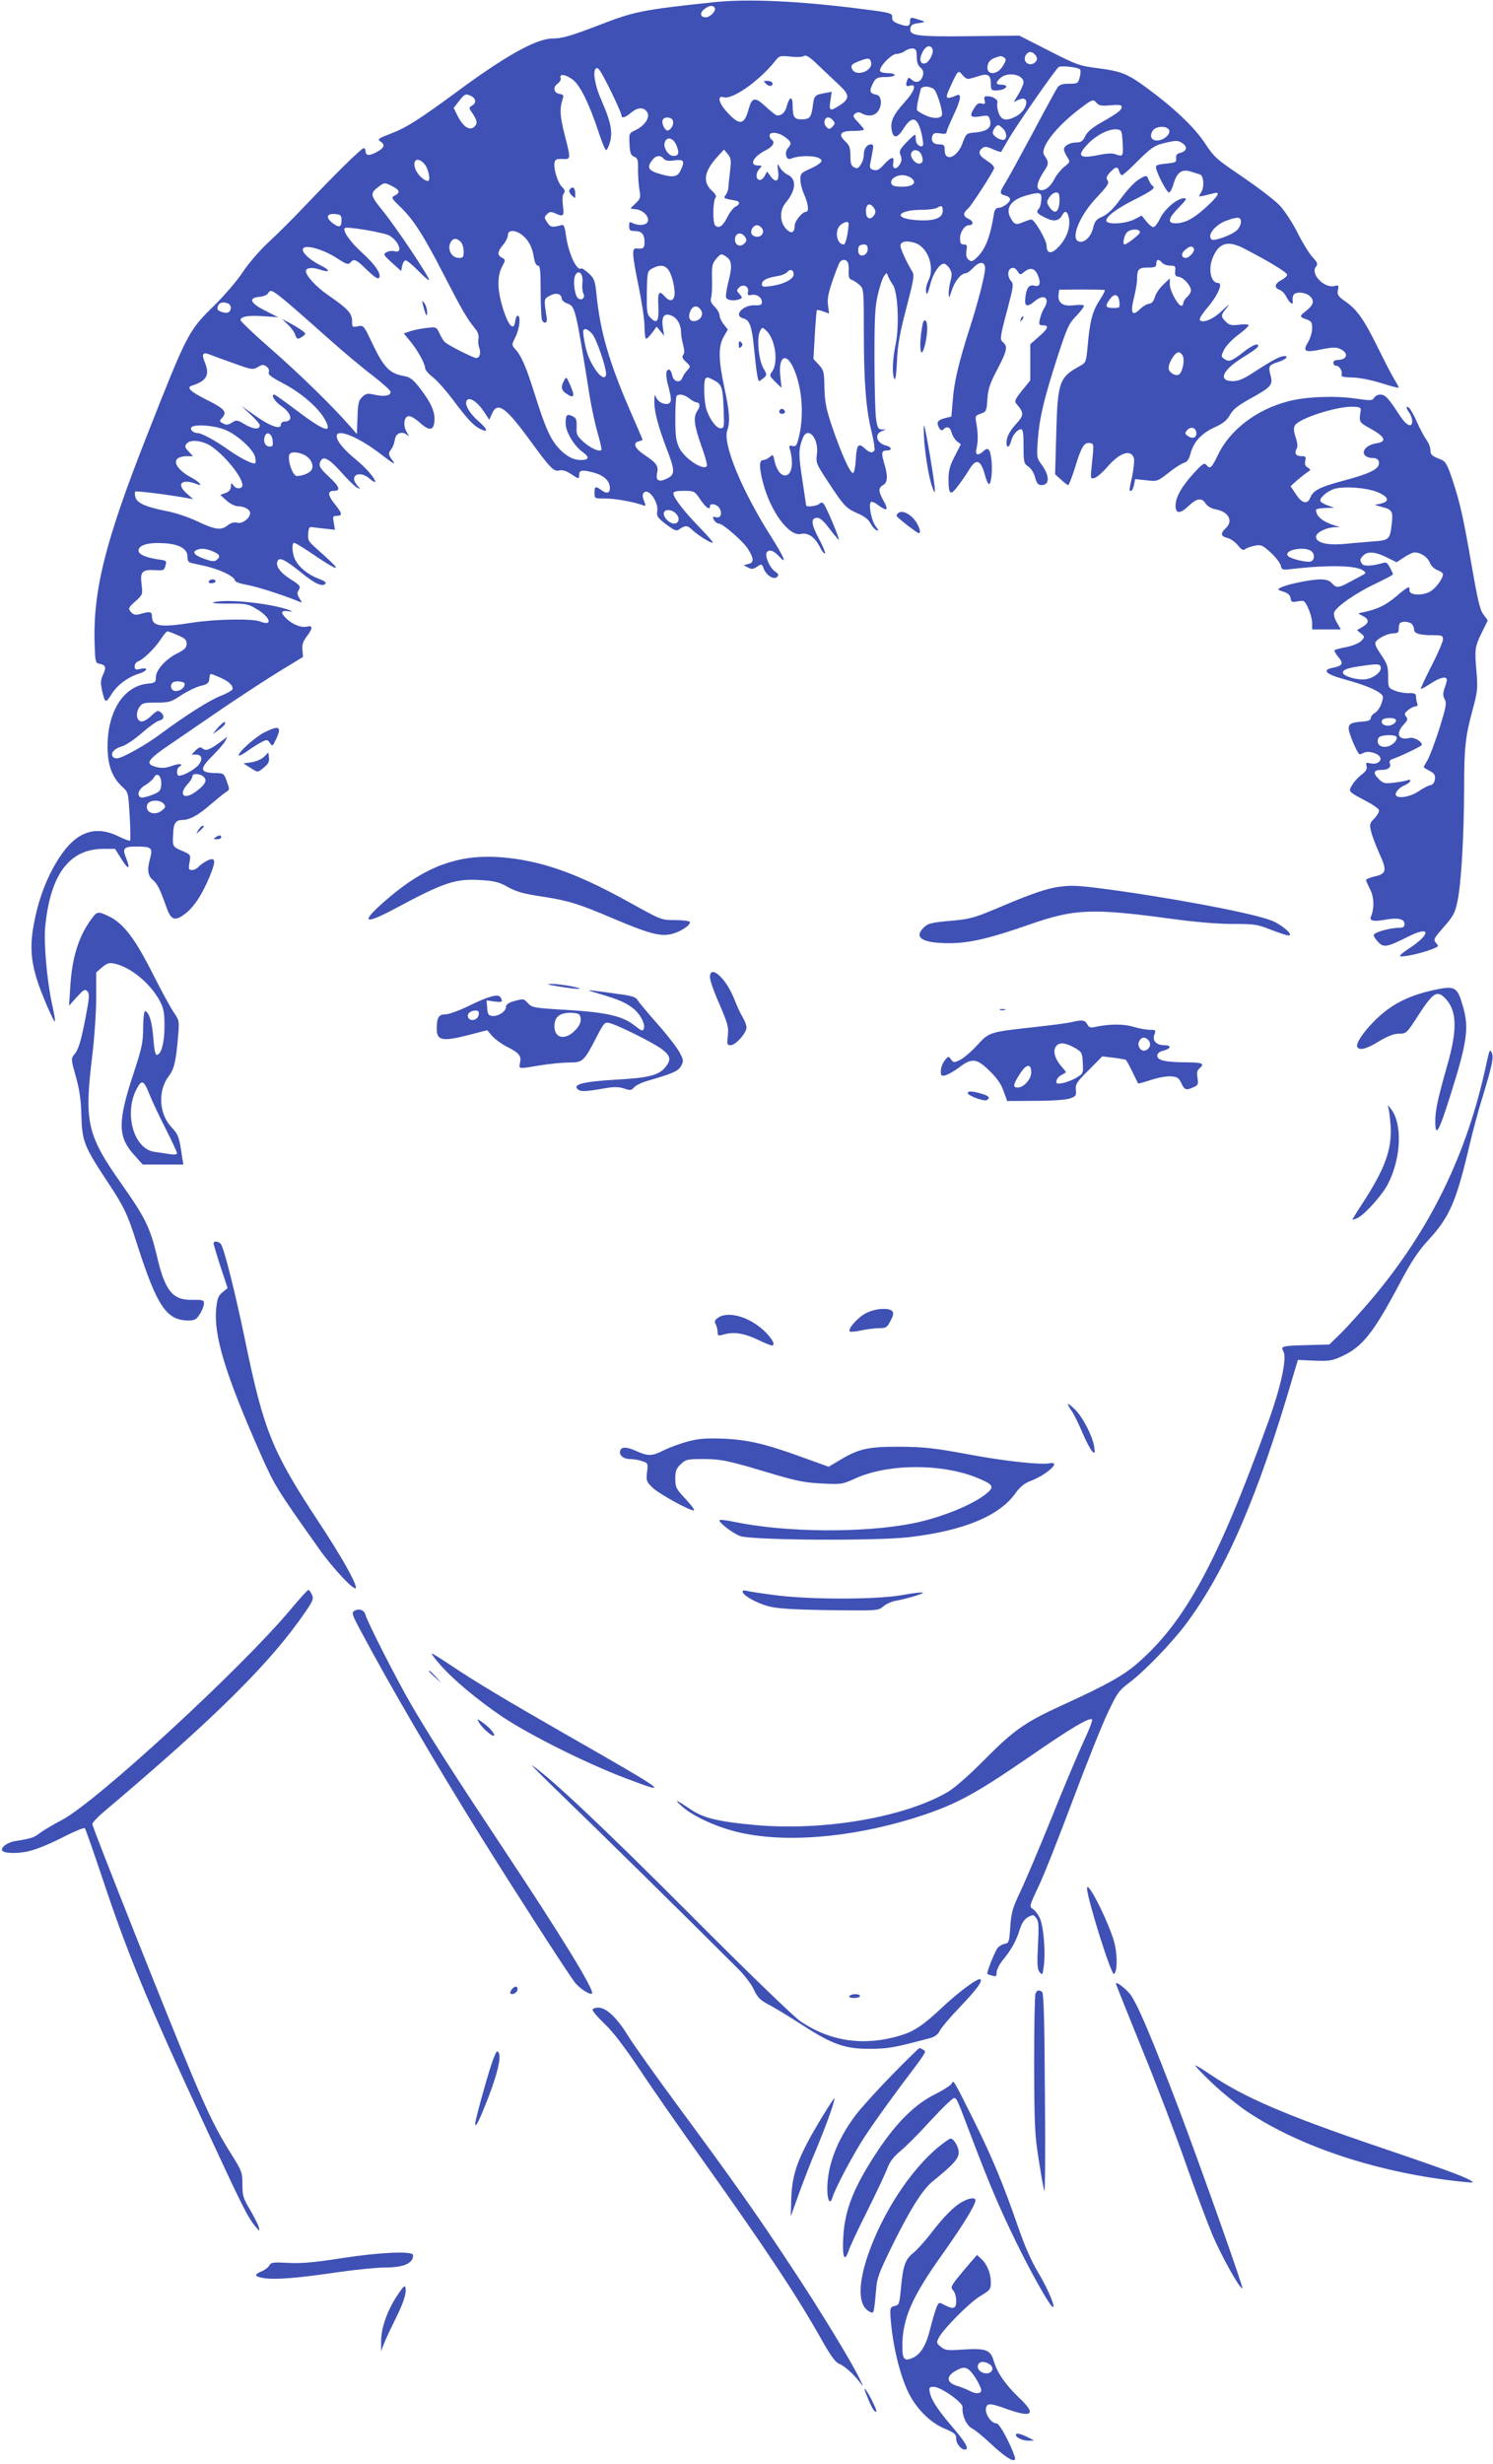 <?xml version="1.0" standalone="no"?>
<!DOCTYPE svg PUBLIC "-//W3C//DTD SVG 20010904//EN"
 "http://www.w3.org/TR/2001/REC-SVG-20010904/DTD/svg10.dtd">
<svg version="1.0" xmlns="http://www.w3.org/2000/svg"
 width="776pt" height="1280pt" viewBox="0 0 776 1280"
 preserveAspectRatio="xMidYMid meet">
<g transform="translate(0,1280) scale(0.1,-0.1)"
fill="#3f51b5" stroke="none">
<path d="M3715 12789 c-377 -40 -417 -48 -600 -119 -149 -57 -193 -70 -243
-70 -83 0 -245 -90 -499 -278 -199 -146 -260 -185 -344 -217 -67 -26 -69 -28
-49 -42 25 -17 16 -34 -32 -58 -33 -16 -48 -12 -48 11 0 8 -5 14 -10 14 -11 0
-138 -124 -310 -305 -58 -61 -141 -144 -186 -185 -45 -42 -104 -110 -133 -155
-29 -44 -95 -120 -145 -170 -137 -133 -141 -141 -356 -687 -216 -549 -278
-801 -268 -1083 3 -81 5 -90 23 -93 34 -6 39 -19 21 -56 -13 -29 -14 -43 -6
-82 16 -68 19 -70 50 -20 31 49 83 87 142 106 45 14 52 35 8 25 -26 -6 -30 -4
-30 14 0 11 8 22 18 25 26 9 86 67 117 114 15 23 31 42 35 42 5 0 29 -9 54
-20 37 -16 46 -24 46 -44 0 -21 -10 -31 -48 -50 -62 -31 -112 -87 -112 -125 0
-26 -3 -29 -45 -33 -123 -14 -206 -144 -206 -325 0 -97 23 -160 75 -209 33
-30 33 -30 40 -153 4 -68 5 -125 2 -128 -2 -3 -30 7 -60 22 -122 60 -223 23
-310 -114 -59 -92 -101 -198 -126 -321 -25 -120 -22 -200 12 -309 21 -69 88
-224 94 -218 2 2 -5 44 -16 93 -26 121 -43 313 -35 399 26 271 125 405 302
405 l61 0 32 -51 c36 -59 50 -58 26 2 -22 53 -13 62 59 61 71 0 80 -8 66 -58
-17 -61 -14 -92 13 -115 24 -20 39 -51 71 -142 23 -66 43 -74 92 -38 49 35 92
100 133 198 35 84 31 104 -17 80 -16 -9 -35 -23 -42 -31 -8 -9 -22 -16 -33
-16 -17 0 -19 5 -13 40 7 40 7 40 -39 60 -49 21 -50 22 -46 90 2 53 14 70 47
70 39 0 84 25 149 82 34 29 70 58 80 64 18 11 18 14 3 54 -15 43 -16 43 -63
44 -77 2 -80 21 -14 87 30 30 61 65 68 78 l12 24 -33 -25 c-58 -43 -78 -51
-95 -37 -12 10 -19 8 -37 -9 l-21 -22 22 0 c33 0 38 -27 11 -57 -23 -24 -76
-53 -99 -53 -13 0 -13 37 0 45 27 16 5 21 -34 7 -33 -12 -53 -14 -82 -7 -63
16 -51 36 76 122 63 43 192 131 285 195 94 63 222 147 285 185 l115 70 -3 36
c-3 27 3 45 22 70 32 42 33 59 3 52 -30 -8 -75 10 -109 42 -33 32 -28 44 15
37 24 -3 21 -1 -13 11 -101 33 -318 54 -380 36 -14 -5 17 -7 75 -7 92 1 104
-1 147 -27 73 -42 89 -93 21 -66 -39 16 -229 13 -348 -5 -171 -27 -215 -21
-215 31 0 25 -9 28 -58 14 -24 -7 -35 -6 -47 5 -21 22 -20 26 21 62 35 32 36
34 30 85 -9 67 3 79 70 75 44 -3 48 -1 54 24 7 25 6 26 -39 32 -65 10 -101 26
-101 46 0 28 51 43 130 38 82 -4 125 -29 125 -72 -1 -21 5 -28 25 -32 87 -18
121 -28 168 -49 28 -13 52 -30 52 -38 0 -9 22 -18 66 -26 54 -10 185 -52 268
-86 17 -8 18 -7 3 16 -11 16 -13 29 -7 39 15 24 13 28 -45 64 -52 34 -76 70
-61 94 11 18 42 1 117 -59 74 -61 113 -79 130 -62 7 7 -6 16 -36 27 -55 21
-100 58 -120 97 -17 31 -20 89 -6 89 6 0 53 -29 106 -65 52 -36 101 -65 108
-65 11 0 -4 16 -111 112 -28 25 -33 35 -30 66 2 31 6 36 23 33 11 -2 42 -5 68
-8 l48 -5 -6 36 c-6 31 -5 36 12 36 34 0 33 11 -2 55 -42 51 -45 75 -10 75 38
0 30 22 -25 73 -50 46 -57 60 -41 86 15 23 47 3 107 -65 32 -36 67 -70 78 -76
21 -11 21 -10 3 10 -45 50 9 81 62 37 17 -15 31 -23 31 -18 0 18 -47 72 -102
117 -61 50 -98 95 -98 120 0 43 116 -5 234 -97 66 -50 75 -55 56 -29 -20 27
-22 36 -12 50 15 21 19 30 26 65 7 30 41 38 65 15 8 -7 6 -1 -3 14 -22 33 -18
82 7 86 10 2 35 -12 58 -33 50 -45 73 -43 77 7 4 47 -17 95 -73 168 -37 48
-52 60 -83 66 -77 13 -106 43 -168 172 -43 92 -45 93 -74 87 -29 -6 -30 -5
-30 27 0 40 -23 65 -125 135 -62 43 -115 100 -115 125 0 17 32 21 71 8 57 -19
59 -5 2 23 -61 31 -101 73 -86 88 18 18 105 -8 172 -51 51 -33 61 -37 72 -24
18 22 30 17 86 -38 34 -33 56 -49 62 -43 17 17 -17 69 -88 133 -60 54 -102
114 -89 127 10 10 211 -24 234 -40 51 -33 69 -94 24 -80 -11 3 -29 1 -40 -5
-20 -11 -18 -13 27 -55 l48 -43 5 26 c3 14 10 27 17 29 6 2 36 -22 67 -54 31
-32 56 -53 56 -47 0 17 -170 272 -240 358 -68 84 -69 91 -18 129 26 19 27 19
64 1 42 -21 46 -34 16 -50 -20 -10 -19 -13 30 -60 67 -65 121 -149 224 -350
91 -177 122 -231 161 -278 17 -20 23 -38 20 -55 -3 -14 -1 -35 4 -48 10 -27 2
-53 -16 -53 -14 0 -139 63 -161 81 -7 5 -20 26 -29 46 -17 35 -17 35 -69 29
-29 -3 -67 -11 -84 -17 l-33 -11 34 -42 c38 -45 77 -117 77 -140 0 -8 18 -29
40 -46 23 -18 68 -69 102 -114 78 -104 106 -134 141 -153 47 -24 44 -5 -4 37
-51 44 -79 94 -61 112 16 16 56 -13 89 -63 l26 -40 13 29 c28 68 70 40 195
-131 111 -152 127 -168 156 -161 16 4 36 -2 63 -20 37 -25 40 -25 40 -7 0 29
12 32 71 17 58 -15 89 -44 89 -82 0 -27 -17 -31 -46 -9 -28 21 -34 18 -34 -15
0 -30 0 -30 58 -30 51 0 149 -18 194 -35 15 -6 16 -3 5 24 -9 23 -8 34 0 42
25 25 78 -52 69 -99 -4 -23 2 -32 46 -66 42 -31 54 -37 67 -27 33 23 43 23 69
-2 30 -28 92 -67 107 -67 5 0 -25 35 -67 78 -80 82 -138 156 -138 179 0 9 15
13 55 13 53 0 55 -1 85 -45 29 -43 50 -57 50 -35 0 19 39 10 50 -11 16 -28 5
-53 -20 -46 -17 4 -18 2 -9 -14 5 -10 17 -19 25 -19 21 0 130 -95 153 -134 30
-48 30 -69 1 -76 l-25 -6 22 -12 c19 -10 27 -10 48 4 24 16 25 15 34 -9 14
-36 51 -60 69 -45 11 10 10 15 -11 30 -27 20 -53 80 -42 98 11 17 35 11 61
-17 49 -53 33 -13 -47 113 -147 234 -243 470 -219 538 16 45 12 96 -15 222
-31 145 -32 213 -4 264 l22 38 -22 28 c-11 14 -21 35 -21 46 0 10 -11 30 -25
44 -19 19 -24 31 -19 47 4 12 6 56 5 98 -2 68 1 80 22 105 24 27 25 28 51 11
31 -21 33 -51 10 -139 -8 -33 -13 -67 -10 -74 6 -15 43 -19 71 -8 14 6 14 8
-1 26 -16 17 -16 20 -3 34 22 21 52 7 47 -21 -4 -18 -1 -21 19 -17 27 5 53
-13 53 -38 0 -14 -8 -17 -39 -16 -62 1 -110 -55 -58 -68 34 -8 45 -41 57 -163
11 -113 19 -163 26 -163 2 0 12 7 23 16 18 16 18 17 -1 51 -25 42 -36 159 -18
192 11 22 12 22 32 4 47 -42 65 -164 32 -212 -16 -22 -15 -24 16 -55 l32 -31
-6 58 c-12 106 30 131 69 43 46 -104 56 -252 24 -369 -8 -32 -14 -38 -30 -34
-15 4 -19 1 -15 -11 23 -79 12 -142 -24 -142 -23 0 -45 31 -55 78 -6 31 -8 32
-24 18 -10 -9 -25 -16 -34 -16 -22 0 -22 -36 -2 -115 39 -151 135 -283 198
-269 37 8 71 -15 98 -67 11 -23 23 -38 27 -34 3 3 -11 39 -33 79 -40 75 -42
106 -6 106 13 0 35 -20 60 -54 23 -30 45 -57 50 -60 11 -7 -65 174 -79 188 -7
7 -14 6 -22 -2 -11 -11 -68 -18 -68 -8 0 1 -9 62 -20 135 -20 128 -20 157 2
214 26 67 85 1 74 -83 -6 -44 -4 -50 63 -151 79 -120 89 -130 153 -158 30 -13
52 -30 62 -49 8 -16 22 -32 31 -36 13 -5 13 -1 -3 19 -21 26 -38 107 -27 125
4 7 20 1 42 -16 44 -33 53 -24 25 25 -27 48 -28 67 -2 81 24 13 26 48 5 115
-16 54 -13 65 16 65 29 0 23 19 -8 26 -47 12 -60 58 -20 74 l22 9 -22 0 c-19
1 -23 9 -30 59 -4 31 -8 172 -8 312 0 210 3 268 18 331 10 42 24 85 32 95 13
19 14 19 21 -1 4 -11 15 -31 25 -45 26 -38 34 -215 14 -309 -17 -80 -19 -159
-6 -180 5 -8 10 26 13 90 3 82 13 141 48 276 41 157 44 175 30 195 -26 42 -59
113 -60 130 0 24 31 30 76 16 68 -23 105 -129 68 -199 -8 -17 -13 -40 -11 -52
4 -25 8 -18 26 49 13 47 46 94 66 94 8 0 22 -11 30 -24 13 -20 14 -32 6 -63
-6 -21 -10 -51 -10 -68 1 -27 2 -26 15 14 15 48 49 91 72 91 8 0 27 14 42 30
31 33 60 32 60 -4 0 -35 -38 -182 -80 -311 -56 -175 -81 -279 -88 -374 l-7
-85 -32 -8 c-40 -10 -47 -22 -33 -49 9 -15 15 -18 23 -10 19 19 36 12 43 -16
4 -16 16 -35 27 -45 l21 -16 -32 -63 c-25 -48 -32 -74 -32 -118 0 -83 10 -89
51 -33 20 26 46 64 58 85 35 57 59 48 80 -30 6 -23 15 -45 20 -47 12 -8 21 69
14 126 -7 56 -17 67 -42 44 -28 -26 -44 -20 -36 12 9 35 9 77 0 130 -7 41 -7
43 23 53 28 10 30 13 34 75 3 52 13 81 51 154 51 97 56 120 31 141 -18 15 -18
22 25 183 28 107 30 121 16 136 -20 22 -19 59 2 67 11 4 22 -1 31 -15 14 -22
14 -22 39 -2 31 24 56 14 70 -27 14 -39 6 -54 -22 -47 -27 7 -41 -13 -46 -65
-5 -44 10 -49 50 -15 49 41 81 14 47 -39 -8 -12 -17 -37 -21 -54 -6 -28 -4
-33 13 -33 36 0 32 -14 -15 -56 l-48 -42 0 -94 0 -94 -43 -53 c-37 -47 -41
-56 -28 -70 39 -46 39 -58 -4 -105 -26 -28 -43 -57 -47 -80 -7 -43 11 -50 22
-8 8 32 33 62 52 62 10 0 13 -21 13 -89 0 -83 2 -90 25 -105 14 -9 29 -33 35
-56 9 -32 15 -40 34 -40 43 0 42 49 -2 109 -24 32 -24 38 -18 125 8 113 32
214 102 431 51 156 59 174 100 216 24 25 41 48 37 52 -3 4 -27 4 -53 1 -55 -7
-83 12 -78 55 l3 26 115 1 c63 0 118 -1 122 -3 3 -2 -9 -26 -27 -53 -36 -54
-51 -109 -62 -239 -8 -83 -8 -85 -43 -104 -104 -57 -113 -82 -120 -346 l-6
-215 30 -27 c17 -16 34 -29 38 -29 4 0 21 44 38 99 31 102 46 125 77 119 19
-4 19 -5 7 -120 -7 -65 -6 -67 15 -61 12 3 43 30 68 59 64 74 123 92 137 42 3
-12 -2 -52 -9 -90 -18 -82 -17 -78 -6 -78 5 0 11 14 15 31 l6 30 57 -6 c57 -7
59 -6 117 39 32 26 69 49 81 52 15 4 25 18 33 48 16 61 57 105 125 136 44 20
64 36 80 65 17 29 42 49 102 82 112 62 122 73 109 122 -13 48 -9 55 38 70 41
13 59 31 33 31 -21 0 -60 -20 -152 -80 -58 -38 -85 -50 -115 -50 -81 0 -54 59
58 127 38 23 70 46 72 52 8 23 -27 10 -74 -27 -61 -48 -77 -54 -100 -37 -18
12 -18 15 -2 48 10 20 42 54 73 77 30 22 55 45 55 50 0 5 -22 7 -49 3 -41 -5
-52 -2 -70 16 -27 27 -27 33 6 73 18 23 11 18 -23 -14 -48 -47 -105 -70 -118
-50 -3 6 12 31 34 57 59 68 89 135 61 135 -38 0 -53 73 -27 133 32 77 79 90
166 44 131 -68 219 -122 220 -134 0 -7 -13 -19 -30 -28 -35 -18 -39 -41 -10
-50 11 -4 27 -19 35 -35 18 -36 38 -49 34 -24 -2 11 0 25 4 32 13 19 65 14 87
-8 24 -24 16 -46 -25 -78 -32 -25 -31 -28 5 -41 26 -9 30 -15 30 -47 0 -20
-10 -52 -21 -71 -30 -49 -17 -56 69 -38 55 11 78 12 96 3 48 -21 40 -57 -11
-58 -14 0 -23 -6 -23 -15 0 -8 7 -15 15 -15 17 0 34 -29 28 -47 -3 -10 11 -13
54 -14 34 0 95 -12 148 -28 50 -16 92 -27 94 -25 2 1 -7 20 -20 40 -13 21 -51
94 -85 163 -73 149 -109 201 -170 244 -40 28 -45 36 -40 60 5 25 3 27 -18 21
-54 -13 -127 64 -96 101 11 13 8 21 -17 48 -17 18 -52 74 -78 126 -26 52 -67
115 -93 143 -25 27 -112 93 -192 148 -138 93 -149 103 -198 177 -53 81 -164
186 -301 286 -99 73 -131 86 -249 102 -102 13 -114 17 -261 92 l-153 78 -257
-3 c-278 -3 -315 2 -309 41 2 17 11 23 43 27 41 6 39 7 -22 25 -19 5 -23 2
-23 -14 0 -28 -11 -32 -56 -16 -29 10 -38 19 -37 33 3 24 -5 26 -162 46 -323
41 -587 53 -760 35z m0 -30 c9 -14 -24 -49 -46 -49 -29 0 -34 22 -9 42 25 20
46 23 55 7z m1132 -215 c7 -18 -16 -64 -35 -72 -27 -10 -37 16 -19 53 17 37
43 46 54 19z m-82 -39 c0 -27 6 -45 19 -56 14 -11 17 -23 13 -41 -9 -33 -35
-43 -57 -23 -16 14 -18 14 -24 0 -11 -28 -7 -37 14 -30 37 12 23 -31 -30 -88
-57 -63 -74 -99 -65 -144 8 -44 29 -42 60 7 45 72 74 64 95 -25 7 -30 10 -58
7 -61 -13 -13 -37 7 -37 31 0 14 -2 25 -5 25 -3 0 -23 -18 -45 -41 -34 -36
-38 -44 -29 -66 7 -19 6 -32 -6 -50 -19 -28 -39 -20 -32 13 6 34 -11 30 -48
-10 -24 -27 -37 -34 -54 -29 -18 5 -22 11 -18 32 3 14 8 43 12 64 6 29 4 37
-7 37 -22 0 -38 -22 -38 -52 0 -16 -7 -40 -16 -53 -13 -20 -20 -23 -35 -14
-15 7 -19 21 -19 60 0 41 -5 54 -26 74 -40 37 -26 55 41 55 30 0 55 3 55 7 0
4 -14 21 -30 38 -27 27 -29 34 -16 44 11 9 20 10 35 2 34 -19 69 -13 86 13 22
33 16 80 -10 84 -32 6 -37 17 -23 48 17 39 26 44 76 44 23 0 42 5 42 10 0 6
-15 10 -34 10 -19 0 -38 4 -41 10 -11 17 57 90 85 90 14 0 34 7 45 16 11 8 29
13 40 12 16 -2 20 -11 20 -43z m613 13 c18 -18 15 -36 -7 -48 -28 -14 -55 13
-41 41 12 22 30 25 48 7z m-1016 -160 c55 -51 55 -71 3 -105 -51 -33 -57 -30
-49 23 l7 47 -39 -7 c-50 -10 -53 -12 -60 -71 -8 -56 -16 -65 -60 -65 -36 0
-44 13 -44 71 0 50 -16 50 -30 0 -9 -35 -25 -51 -51 -51 -6 0 -32 21 -59 46
-57 53 -72 50 -90 -17 -22 -80 -48 -82 -113 -9 -42 45 -50 86 -16 75 46 -15
190 88 272 193 17 22 24 23 75 18 31 -4 63 -2 71 3 11 7 30 -5 75 -49 34 -32
82 -78 108 -102z m857 143 c12 -8 11 -15 -6 -43 -31 -53 -93 -49 -79 5 3 15
17 29 33 35 36 13 36 13 52 3z m-691 -28 c6 -43 -77 -72 -98 -34 -11 22 -5 28
45 47 39 15 49 12 53 -13z m1085 -33 c5 -4 4 -23 -1 -41 -8 -32 -11 -34 -55
-34 -35 0 -50 -5 -61 -20 -7 -11 -66 -118 -129 -237 -64 -119 -127 -235 -141
-257 -32 -51 -32 -59 -1 -67 14 -3 25 -12 25 -20 0 -16 -39 -44 -62 -44 -12 0
-19 -11 -23 -37 -19 -116 -44 -180 -89 -222 -22 -21 -28 -22 -42 -10 -11 9
-14 23 -11 46 5 28 3 33 -14 33 -15 0 -19 7 -19 32 0 33 24 68 46 68 25 0 25
20 0 32 -31 14 -33 29 -5 54 19 17 124 179 136 209 3 8 -12 24 -36 39 -44 28
-50 46 -26 66 13 10 23 10 55 -5 22 -10 42 -16 43 -14 2 2 18 30 36 61 38 68
248 370 264 380 13 8 98 -1 110 -12z m-2438 -113 c30 -62 55 -118 55 -125 0
-19 19 -14 52 14 34 28 65 28 82 1 16 -25 -11 -68 -57 -91 -38 -18 -38 -18
-35 -75 2 -46 7 -58 24 -65 19 -8 21 -17 20 -65 0 -31 3 -78 7 -104 8 -45 6
-49 -21 -75 -29 -27 -29 -27 -5 -28 65 -4 101 -75 41 -82 -15 -2 -36 2 -48 8
-18 9 -20 8 -20 -15 0 -21 5 -25 28 -25 37 0 52 -17 52 -57 0 -33 -6 -37 -42
-34 -25 3 -23 -30 12 -200 16 -79 30 -172 30 -206 0 -35 4 -63 8 -63 5 0 19
14 32 32 l23 31 20 -24 19 -24 -7 46 c-8 56 8 76 48 58 28 -13 47 -47 47 -87
0 -15 5 -44 11 -65 7 -27 7 -42 0 -51 -8 -9 -4 -19 14 -36 25 -23 25 -24 7
-44 -11 -12 -22 -29 -25 -38 -11 -31 -47 -22 -53 12 -4 17 -11 30 -16 30 -19
0 -20 -32 -2 -95 12 -47 14 -69 6 -77 -16 -16 -57 -2 -70 24 -10 21 -11 19
-11 -17 -1 -52 20 -131 64 -246 44 -114 44 -134 4 -154 -42 -22 -62 -13 -54
25 9 39 -2 54 -60 93 -55 36 -69 65 -36 74 12 3 21 7 21 8 0 2 -31 74 -69 161
-105 244 -151 401 -170 589 -8 77 -11 87 -41 115 -18 16 -35 28 -40 25 -23
-14 -66 81 -79 175 -5 41 -11 54 -21 51 -52 -14 -59 -12 -76 14 -16 24 -16 27
-1 42 13 14 21 14 42 5 44 -20 48 -16 41 39 -4 32 -3 56 4 64 9 10 6 19 -9 34
-22 22 -44 91 -39 124 2 18 9 22 41 21 45 -2 45 -3 11 129 -24 96 -26 132 -9
184 6 17 3 22 -16 25 -31 4 -37 36 -10 54 11 8 18 21 15 29 -10 25 32 17 67
-12 37 -32 82 -124 129 -265 17 -54 36 -98 40 -98 5 0 14 19 21 43 14 53 3
108 -46 218 -32 73 -45 146 -29 162 12 12 23 -4 79 -116z m1857 63 c7 0 31 7
53 14 49 17 65 7 65 -40 0 -29 3 -34 24 -34 31 0 56 10 56 21 0 5 -11 9 -25 9
-30 0 -32 11 -5 35 38 34 120 18 120 -23 0 -8 -11 -35 -25 -59 l-26 -43 26 12
c61 27 47 -55 -15 -87 -50 -26 -77 -20 -90 20 -7 20 -9 42 -6 50 6 16 -22 35
-52 35 -16 0 -19 -5 -14 -22 4 -18 2 -20 -16 -16 -16 5 -26 -2 -41 -28 -24
-39 -16 -47 38 -38 37 6 40 5 47 -21 9 -37 -14 -57 -74 -63 -50 -4 -50 -5 -69
-55 -27 -76 -93 -101 -93 -36 0 25 -4 29 -29 29 -31 0 -45 19 -34 46 4 12 14
15 39 11 23 -4 34 -2 34 6 0 7 16 45 35 86 39 82 45 117 18 106 -61 -25 -64
-20 -30 52 36 78 38 79 58 55 9 -12 23 -22 31 -22z m-179 -52 c17 -13 51 -123
42 -138 -10 -17 -45 -17 -83 0 -22 10 -42 22 -45 27 -5 7 3 49 19 111 2 6 14
12 27 12 13 0 31 -6 40 -12z m-2402 -38 c24 -13 25 -36 2 -49 -15 -8 -16 -13
-5 -28 32 -47 36 -63 19 -80 -24 -24 -57 -5 -86 50 l-23 46 27 35 c30 39 36
41 66 26z m3250 -36 c11 -13 26 -15 71 -11 43 4 58 2 58 -8 0 -17 -18 -31
-102 -79 -50 -28 -77 -51 -87 -73 -12 -25 -22 -33 -44 -33 -36 0 -67 -17 -67
-36 0 -8 8 -26 17 -40 16 -25 16 -26 -16 -51 -17 -14 -40 -42 -51 -64 -22 -42
-53 -64 -77 -55 -20 8 -11 45 24 97 25 38 25 47 1 82 -27 36 62 151 191 247
60 45 63 46 82 24z m-2204 -90 c7 -18 -6 -45 -25 -52 -14 -4 -35 35 -28 54 7
19 45 18 53 -2z m833 0 c11 -12 10 -18 -3 -32 -15 -15 -19 -15 -32 -1 -17 17
-11 49 10 49 7 0 18 -7 25 -16z m882 -41 c19 -17 24 -48 9 -58 -15 -9 -61 17
-61 35 0 15 18 40 29 40 2 0 13 -7 23 -17z m865 -10 c8 -21 -30 -53 -63 -53
-29 0 -40 21 -24 49 14 27 77 30 87 4z m-242 -65 c4 -71 2 -74 -38 -59 -16 6
-47 4 -91 -5 -98 -20 -112 -4 -49 61 43 44 107 76 146 73 27 -3 28 -5 32 -70z
m-1755 30 c34 -25 36 -34 15 -58 -19 -21 -9 -64 14 -55 55 23 161 16 161 -11
0 -8 -24 -25 -55 -39 -51 -22 -55 -26 -55 -58 0 -19 9 -54 20 -78 21 -48 26
-89 10 -89 -20 0 -60 -49 -60 -74 0 -38 -20 -43 -47 -12 -31 37 -31 95 1 133
54 65 58 123 9 146 -13 6 -31 22 -39 36 -15 25 -15 25 -10 -16 8 -53 -10 -67
-38 -30 l-19 26 -12 -22 c-6 -12 -17 -22 -25 -22 -22 0 -24 34 -4 56 16 18 16
19 -4 19 -51 0 -29 46 41 81 36 19 47 41 27 54 -5 3 -10 13 -10 21 0 22 47 17
80 -8z m-564 -43 c16 -40 12 -55 -16 -55 -26 0 -54 43 -45 70 11 33 44 25 61
-15z m2631 10 c27 -19 21 -41 -13 -49 -17 -5 -23 -12 -21 -29 2 -20 -3 -22
-53 -27 -42 -4 -54 -9 -52 -20 5 -32 56 -130 68 -130 6 0 17 21 24 46 17 59
44 78 91 62 18 -6 39 -12 45 -14 20 -4 25 -65 8 -92 -16 -25 -16 -25 12 -19
16 4 40 10 53 13 38 11 22 -16 -43 -75 -64 -58 -109 -81 -156 -81 -44 0 -39
25 17 82 39 40 44 48 27 48 -35 0 -100 -55 -124 -104 -12 -25 -28 -46 -35 -46
-8 0 -24 14 -37 30 l-24 30 -39 -20 c-48 -24 -145 -28 -145 -6 0 22 56 64 151
111 90 46 107 59 89 70 -6 4 -15 18 -20 31 -9 23 -11 24 -37 10 -33 -17 -65
-50 -122 -127 -26 -35 -56 -63 -80 -74 -33 -14 -41 -24 -50 -61 -12 -47 -47
-79 -75 -68 -43 16 6 135 94 228 56 59 66 74 57 88 -9 14 -6 22 13 43 28 30
40 32 47 5 3 -11 10 -20 15 -20 5 0 43 34 85 77 65 64 85 78 128 88 69 17 77
17 102 0z m-2352 -140 c-4 -33 -8 -72 -9 -86 0 -14 -7 -33 -14 -42 -14 -17
-10 -19 51 -29 25 -4 24 -21 -1 -32 -11 -6 -29 -29 -41 -53 -23 -47 -45 -63
-64 -44 -14 14 -12 130 3 145 5 5 -2 20 -21 36 -48 46 -39 100 30 176 l34 37
20 -24 c17 -21 18 -32 12 -84z m995 79 c11 -28 6 -44 -14 -44 -21 0 -47 35
-40 54 10 25 43 19 54 -10z m-1340 -19 c9 -10 24 -13 56 -8 49 6 55 -3 32 -51
-15 -35 -39 -40 -104 -21 -63 18 -73 33 -47 69 20 29 45 33 63 11z m-1241 -31
c19 -24 30 -84 15 -84 -17 0 -46 25 -60 51 -29 56 7 82 45 33z m2526 -68 c33
-24 12 -46 -45 -46 -38 0 -52 4 -57 16 -8 21 22 44 57 44 14 0 35 -6 45 -14z
m677 -116 c-1 -19 -7 -39 -12 -44 -17 -17 -11 -25 31 -46 44 -23 73 -19 89 11
16 29 28 23 36 -15 8 -45 -10 -99 -48 -142 -39 -45 -68 -46 -68 -2 0 30 -63
138 -80 138 -4 0 -23 -6 -42 -14 -37 -16 -46 -13 -65 21 -29 52 1 95 83 118
70 19 80 16 76 -25z m95 -2 c-2 -61 -25 -76 -53 -33 -15 23 -15 27 0 50 9 14
25 25 35 25 15 0 18 -8 18 -42z m-963 -41 c8 -12 8 -22 0 -34 -16 -25 -38 -22
-42 5 -7 50 18 67 42 29z m356 -13 c0 -39 -50 -55 -144 -47 -119 10 -88 53 37
53 34 0 69 5 77 10 24 15 30 12 30 -16z m-3125 -48 c0 -38 -13 -41 -49 -13
-35 29 -27 49 17 45 28 -3 32 -7 32 -32z m4675 -9 c0 -13 -10 -33 -22 -44 -26
-24 -115 -56 -129 -48 -29 19 16 78 76 99 59 21 75 20 75 -7z m-2039 -10 c-3
-51 -16 -107 -25 -107 -40 0 -50 79 -14 104 22 16 40 17 39 3z m-452 -21 c16
-20 3 -46 -24 -46 -13 0 -26 7 -29 16 -7 19 10 44 29 44 7 0 18 -6 24 -14z
m1966 -23 c0 -10 -68 -63 -80 -63 -12 0 -3 46 12 62 18 20 68 21 68 1z m-3211
-14 c33 -26 52 -62 61 -116 4 -27 12 -43 21 -43 11 0 14 -24 14 -127 0 -71 3
-138 6 -151 8 -27 30 -23 26 4 -16 104 -16 101 18 119 32 17 60 8 60 -19 0 -6
13 -17 29 -23 41 -15 42 -19 117 -488 9 -55 27 -138 40 -184 14 -46 22 -86 20
-89 -11 -11 -59 11 -94 43 -33 30 -37 38 -35 78 1 38 -2 46 -22 55 -29 14 -35
7 -35 -38 0 -43 44 -117 89 -149 36 -26 33 -41 -10 -41 -41 0 -80 22 -119 66
-42 48 -67 106 -120 274 -45 143 -70 202 -102 236 -19 22 -19 22 1 63 21 41
29 111 12 111 -5 0 -11 -12 -13 -27 -7 -64 -43 -18 -73 97 -20 75 -19 139 4
183 19 37 19 38 0 48 -26 13 -24 32 6 67 14 17 25 39 25 51 0 28 38 28 74 0z
m1160 -12 c8 -12 7 -21 -5 -32 -21 -21 -49 -9 -49 20 0 36 34 44 54 12z
m-1480 -23 c9 -8 16 -31 16 -50 0 -30 -3 -34 -25 -34 -35 0 -59 39 -46 74 12
29 32 33 55 10z m2116 -38 c0 -24 -23 -41 -41 -30 -10 6 -12 38 -2 47 3 4 15
7 25 7 12 0 18 -7 18 -24z m1695 3 c8 -12 -23 -49 -41 -49 -25 0 -27 23 -4 42
25 21 36 22 45 7z m-1799 -71 c4 -7 7 -29 5 -49 -1 -29 3 -39 17 -43 10 -4 28
-15 40 -27 21 -19 22 -26 22 -248 0 -257 11 -397 41 -518 11 -46 17 -87 14
-93 -10 -16 -27 -12 -52 12 -32 29 -41 16 -45 -61 -2 -36 -8 -66 -14 -68 -14
-5 -61 100 -110 243 -30 90 -37 125 -39 199 -1 84 -4 93 -29 120 l-28 30 7
125 c4 69 9 127 11 129 1 2 17 -1 33 -7 l30 -11 -5 42 c-5 32 1 63 21 122 15
44 32 88 37 98 10 20 33 23 44 5z m1634 -3 c7 -8 26 -15 42 -15 26 0 29 -3 26
-27 -2 -23 1 -29 19 -31 25 -4 63 -46 63 -71 0 -9 -9 -24 -20 -34 -11 -9 -20
-24 -20 -33 0 -8 -6 -14 -12 -12 -20 7 -58 80 -58 112 l0 30 -35 -34 c-20 -19
-39 -48 -43 -65 -6 -20 -15 -31 -30 -33 -13 -2 -34 -15 -48 -29 -40 -40 -50
-18 -30 61 9 36 16 78 16 95 0 52 8 61 56 61 37 0 44 3 44 20 0 24 13 26 30 5z
m-2564 -40 c20 -30 37 -111 28 -137 -7 -24 -27 -23 -49 2 -30 34 -37 23 -33
-52 3 -79 -7 -93 -41 -59 -19 19 -20 32 -19 132 2 107 3 111 28 124 39 22 68
18 86 -10z m649 -21 c0 -24 -54 -52 -118 -60 -39 -6 -47 -4 -47 9 0 20 23 33
77 42 23 3 47 13 54 21 16 19 34 13 34 -12z m-1098 -44 c-2 -20 0 -45 5 -55
12 -21 -9 -40 -28 -24 -18 15 -27 95 -14 119 18 34 43 6 37 -40z m-1552 -86
c31 -25 127 -109 213 -186 86 -77 199 -172 250 -210 50 -39 92 -76 92 -84 0
-20 -33 -26 -81 -15 -39 9 -47 7 -66 -11 -19 -18 -23 -33 -25 -107 l-3 -86
-35 40 c-93 106 -261 270 -407 398 -90 78 -163 148 -163 154 0 19 44 26 123
20 l72 -5 -68 35 c-78 39 -88 66 -27 71 19 2 39 10 43 18 12 21 20 18 82 -32z
m4343 -12 c3 -31 2 -32 -32 -32 -40 0 -44 10 -18 45 23 33 46 28 50 -13z
m-4634 -8 c21 -8 21 -40 0 -48 -14 -5 -54 8 -54 19 0 29 22 41 54 29z m2460
-36 c14 -23 -3 -52 -33 -56 -27 -4 -37 21 -22 54 13 28 38 29 55 2z m-565
-124 c22 -27 71 -170 71 -205 0 -34 -30 -20 -60 28 -31 49 -44 86 -56 161 -5
34 -4 42 9 42 9 0 25 -12 36 -26z m-1865 -151 c94 -34 100 -35 126 -20 23 14
30 14 45 3 11 -8 16 -20 12 -29 -5 -13 13 -26 75 -59 91 -47 182 -125 216
-186 44 -80 -2 -64 -156 53 -55 41 -102 75 -106 75 -20 0 0 -34 34 -58 56 -38
66 -82 19 -82 -11 0 -19 -7 -19 -16 0 -28 -57 -8 -134 47 l-71 50 48 -45 c26
-24 47 -49 47 -55 0 -24 -31 -22 -75 3 -42 25 -46 26 -69 11 -20 -13 -29 -14
-46 -5 -21 11 -21 13 -5 30 26 29 13 46 -73 89 -90 45 -115 67 -86 77 77 24
95 55 70 118 -19 47 -14 58 22 45 15 -6 72 -27 126 -46z m4935 35 c8 -23 -2
-75 -18 -91 -14 -14 -49 1 -56 24 -8 23 30 89 51 89 8 0 18 -10 23 -22z
m-2439 -123 c42 -22 47 -38 51 -150 4 -94 3 -100 -16 -100 -23 0 -60 52 -75
104 -11 41 -14 144 -3 154 9 9 10 9 43 -8z m-127 -95 c14 -11 30 -20 35 -20
20 0 23 -20 8 -42 -24 -34 -19 -76 19 -183 19 -53 33 -101 29 -106 -16 -27
-117 39 -144 95 -16 35 -20 62 -20 152 0 61 3 114 7 117 12 13 40 7 66 -13z
m-2418 -161 c63 -23 150 -101 161 -143 3 -15 4 -29 1 -32 -9 -9 -78 25 -141
70 -66 47 -138 86 -158 86 -22 0 -41 17 -34 29 12 18 111 13 171 -10z m5053
-15 c4 -27 -20 -37 -44 -19 -16 11 -16 15 -5 29 19 22 45 16 49 -10z m-4801
-42 c3 -26 1 -32 -15 -32 -23 0 -35 24 -26 52 9 30 37 17 41 -20z m-339 -19
c66 -31 182 -166 182 -213 0 -20 -31 -23 -45 -4 -14 18 -14 18 -15 -4 0 -15
-9 -26 -27 -33 l-28 -10 33 -30 c18 -16 44 -29 58 -29 33 0 64 -17 64 -35 0
-27 -40 -57 -66 -51 -17 5 -33 0 -52 -14 -33 -27 -65 -22 -164 25 -40 19 -109
42 -153 50 -107 21 -154 42 -161 72 -4 13 -4 26 -1 29 5 5 166 -15 266 -33
l35 -6 -34 30 c-56 50 -26 78 53 48 36 -15 15 11 -30 35 -60 32 -92 73 -73 95
7 8 28 15 48 15 l35 0 -23 25 c-19 20 -21 27 -10 40 16 20 63 19 108 -2z m496
-53 c37 -14 60 -53 46 -80 -9 -17 -44 -32 -77 -33 -24 0 -54 98 -36 116 9 10
38 9 67 -3z m1941 -310 c20 -22 14 -50 -11 -50 -24 0 -54 29 -54 52 0 25 42
24 65 -2z m-2410 -194 c38 -16 43 -27 21 -45 -12 -10 -26 -8 -65 6 -49 17 -65
36 -38 46 22 10 47 7 82 -7z m37 -655 c47 -20 72 -44 66 -62 -2 -6 -29 -22
-61 -34 -63 -26 -178 -99 -307 -194 -84 -63 -206 -131 -234 -131 -8 0 -17 4
-20 9 -12 19 7 41 46 53 22 6 68 37 105 70 37 32 77 61 90 64 27 7 30 26 8 44
-13 11 -21 8 -49 -19 -20 -19 -42 -31 -52 -29 -25 4 -30 43 -10 74 15 22 23
24 89 24 67 0 76 3 127 37 30 20 75 42 100 49 38 9 46 15 48 38 4 31 0 30 54
7z m-182 -34 c0 -20 -22 -37 -47 -37 -22 0 -33 27 -16 43 12 13 63 7 63 -6z
m-122 -525 c-3 -31 -8 -36 -48 -52 -25 -10 -50 -15 -57 -13 -25 10 -13 44 22
64 20 12 40 30 46 41 16 30 41 4 37 -40z m226 36 c8 -13 5 -23 -14 -44 -14
-14 -38 -32 -53 -40 -50 -26 -64 7 -22 52 14 15 25 33 25 41 0 20 50 13 64 -9z
m-213 -134 c11 -14 10 -19 -10 -35 -37 -30 -89 -9 -76 30 8 26 66 29 86 5z"/>
<path d="M3982 12364 c9 -9 21 -13 27 -9 16 10 3 25 -22 25 -20 0 -20 -1 -5
-16z"/>
<path d="M2962 11817 c-6 -8 -4 -18 9 -31 19 -19 19 -19 19 7 0 30 -13 42 -28
24z"/>
<path d="M2932 10823 c-18 -32 -15 -50 10 -67 43 -30 49 -16 19 49 -17 39 -18
39 -29 18z"/>
<path d="M1496 11114 c17 -16 34 -39 38 -52 8 -26 15 -27 40 -9 18 13 17 15
-10 34 -16 11 -45 28 -64 38 l-35 18 31 -29z"/>
<path d="M2201 11205 c14 -49 19 -56 19 -24 0 14 -7 34 -15 45 -13 17 -13 15
-4 -21z"/>
<path d="M5306 11143 c-6 -14 -5 -15 5 -6 7 7 10 15 7 18 -3 3 -9 -2 -12 -12z"/>
<path d="M4796 11118 c-22 -107 -13 -203 11 -113 15 60 17 121 3 130 -5 3 -12
-4 -14 -17z"/>
<path d="M3840 11010 c0 -19 3 -21 12 -12 9 9 9 15 0 24 -9 9 -12 7 -12 -12z"/>
<path d="M7142 10733 c-9 -15 -18 -15 -101 -3 -106 15 -257 9 -346 -15 -163
-42 -303 -149 -364 -277 -34 -71 -41 -77 -61 -53 -10 12 -20 6 -63 -41 -64
-69 -97 -127 -97 -171 0 -42 23 -44 65 -4 45 43 70 47 90 17 11 -16 30 -28 53
-32 68 -12 94 -61 52 -99 -28 -26 -25 -42 10 -50 16 -4 41 -21 54 -38 19 -24
28 -28 38 -20 7 6 30 14 50 18 33 6 40 3 82 -35 26 -24 49 -54 53 -68 5 -23 9
-24 57 -18 191 22 334 19 371 -8 17 -12 16 -14 -11 -28 -16 -9 -47 -25 -69
-37 -49 -26 -61 -26 -82 -1 -13 14 -30 20 -61 20 -47 0 -176 -26 -206 -43 -18
-9 -17 -11 15 -21 24 -8 35 -18 37 -34 3 -20 7 -22 38 -16 33 6 35 4 54 -37
11 -24 20 -59 20 -76 l0 -33 75 0 74 0 -20 35 c-12 19 -18 42 -15 53 10 29
112 101 214 149 50 24 92 46 92 49 0 3 -7 19 -16 35 -12 25 -20 30 -37 24 -55
-16 -99 -18 -108 -4 -12 19 -11 25 7 43 22 23 63 20 122 -10 l51 -25 38 25
c21 14 45 26 55 26 32 0 67 -23 79 -52 7 -18 24 -34 41 -40 15 -6 28 -15 28
-21 0 -24 -40 -77 -70 -92 -41 -21 -106 -17 -104 8 2 26 -6 22 -71 -33 -55
-46 -99 -67 -180 -83 -18 -3 -17 -5 8 -17 35 -17 34 -37 -2 -57 l-28 -17 21
-17 c20 -17 20 -18 2 -38 -10 -11 -42 -25 -75 -32 -31 -6 -59 -13 -64 -16 -4
-2 4 -18 18 -35 30 -35 24 -47 -27 -57 -59 -12 -39 -33 62 -61 101 -28 153
-49 184 -72 17 -13 17 -19 7 -51 -7 -21 -22 -43 -34 -50 -12 -6 -22 -19 -22
-27 0 -10 -12 -16 -35 -18 -68 -5 -80 -11 -80 -38 0 -21 40 -118 55 -132 2 -2
12 1 23 7 24 13 77 -3 86 -24 8 -21 -20 -38 -50 -31 -23 6 -26 4 -21 -14 4
-15 -3 -27 -26 -44 -18 -14 -40 -38 -49 -54 -21 -35 -21 -34 71 -83 35 -18 65
-39 68 -47 3 -7 -7 -26 -22 -42 -27 -28 -28 -32 -18 -72 6 -24 26 -76 44 -116
39 -85 35 -102 -29 -116 -23 -6 -42 -13 -42 -18 0 -4 10 -26 21 -48 21 -40 23
-97 5 -141 -10 -23 12 -28 74 -17 66 12 100 4 100 -22 0 -15 -7 -20 -27 -20
-49 0 -133 -24 -133 -38 0 -7 11 -24 24 -37 29 -29 45 -26 155 29 121 61 119
12 -2 -66 -28 -18 -45 -34 -39 -36 16 -5 107 15 160 35 40 15 42 17 26 34 -15
17 -13 22 40 83 49 56 59 73 71 132 20 91 34 343 35 584 0 217 6 273 45 416
24 88 26 109 20 184 -11 128 -10 137 25 210 l33 67 -23 31 c-18 24 -30 77 -60
249 -45 258 -60 327 -101 451 -26 78 -36 95 -58 104 -49 19 -56 25 -56 49 0
13 -9 38 -21 54 -12 17 -34 58 -49 92 -15 35 -34 68 -41 74 -18 15 -17 -1 1
-25 8 -11 15 -31 15 -44 0 -38 -31 -23 -67 33 -55 85 -73 105 -98 105 -13 0
-28 -7 -33 -17z m-70 -68 c-9 -56 -7 -59 39 -85 89 -48 102 -74 43 -83 -80
-13 -90 -77 -13 -77 25 0 35 -26 18 -47 -19 -22 -67 -41 -187 -73 -114 -31
-148 -49 -162 -86 -14 -36 -43 -30 -74 18 l-28 42 34 31 c19 16 43 35 54 42
18 12 18 13 1 24 -13 8 -17 18 -13 35 5 20 3 24 -18 24 -30 0 -40 14 -27 38 7
13 5 31 -5 61 -10 29 -11 48 -4 60 19 37 222 102 305 98 34 -2 40 -5 37 -22z
m91 -423 c55 -24 61 -47 15 -58 l-33 -7 35 -10 c56 -14 61 -23 54 -86 -10 -85
-12 -88 -101 -94 -43 -4 -110 -9 -149 -13 -86 -8 -144 7 -144 37 0 22 51 48
97 50 l28 1 -25 7 c-65 20 -100 49 -100 82 0 5 21 9 48 10 l47 1 -34 12 c-19
7 -36 17 -38 23 -6 16 36 52 72 63 50 16 174 6 228 -18z m-352 -302 c23 -13
25 -48 2 -57 -18 -7 -103 13 -118 28 -27 28 72 52 116 29z m527 -382 c7 -7 12
-20 12 -29 0 -20 28 -29 98 -29 47 0 52 -2 52 -22 -1 -13 -27 -75 -60 -138
-32 -63 -57 -116 -55 -119 2 -2 25 11 51 28 49 32 84 40 84 19 0 -6 -5 -26
-12 -44 -9 -26 -9 -38 1 -57 11 -21 7 -40 -28 -153 -23 -71 -50 -144 -61 -162
-11 -18 -20 -35 -20 -37 0 -2 14 -12 31 -20 24 -13 30 -22 27 -43 -2 -17 -10
-28 -23 -31 -11 -2 -39 -16 -62 -32 -39 -27 -100 -39 -116 -23 -11 12 12 41
43 54 30 12 44 37 14 26 -9 -3 -40 -9 -69 -12 -49 -6 -56 -4 -80 20 -30 30
-26 46 13 46 36 0 54 13 46 33 -4 11 0 19 12 23 45 15 154 68 154 74 0 19 -41
42 -64 36 -57 -14 -74 22 -31 69 21 22 24 30 13 42 -10 13 -8 19 11 34 13 11
30 19 38 19 10 0 13 6 9 16 -3 9 -6 24 -6 35 0 15 -7 19 -37 18 -21 -1 -54 5
-73 13 -34 14 -35 15 -35 74 0 52 -5 66 -37 113 -29 43 -35 58 -26 69 18 21
64 42 93 42 20 0 25 5 25 23 0 13 3 27 7 30 11 11 48 8 61 -5z m-164 -217 c17
-28 -39 -71 -91 -71 -45 0 -103 20 -103 35 0 16 24 25 95 35 73 11 93 11 99 1z
m79 -278 c12 -11 -14 -33 -39 -33 -25 0 -39 14 -29 30 7 11 58 14 68 3z m7
-95 c0 -22 -33 -48 -62 -48 -30 0 -44 19 -34 45 7 19 96 22 96 3z"/>
<path d="M4056 10673 c-11 -11 -6 -23 9 -23 8 0 15 4 15 9 0 13 -16 22 -24 14z"/>
<path d="M4804 10505 c8 -93 27 -201 45 -245 8 -22 10 -22 10 -5 1 30 -49 328
-56 334 -3 4 -2 -34 1 -84z"/>
<path d="M4667 10133 c-4 -3 -7 -9 -7 -13 0 -7 107 -90 115 -90 16 0 0 45 -26
75 -29 32 -65 45 -82 28z"/>
<path d="M1085 9780 c-3 -5 3 -10 14 -10 12 0 21 5 21 10 0 6 -6 10 -14 10 -8
0 -18 -4 -21 -10z"/>
<path d="M1155 9042 c-5 -4 -19 -18 -30 -31 l-20 -25 33 23 c17 12 32 27 32
32 0 11 -2 11 -15 1z"/>
<path d="M1374 8995 c-48 -24 -143 -109 -132 -120 2 -3 23 8 45 24 22 16 54
36 71 45 29 15 32 15 45 -4 13 -19 14 -18 30 16 34 69 20 79 -59 39z"/>
<path d="M1373 8869 c-13 -13 -41 -25 -65 -29 l-43 -6 35 -22 c42 -27 38 -27
73 2 21 17 28 30 25 50 l-3 27 -22 -22z"/>
<path d="M1031 8488 c-14 -23 -14 -23 8 -4 22 20 25 26 13 26 -4 0 -13 -10
-21 -22z"/>
<path d="M1120 8450 c-12 -8 -11 -10 8 -10 12 0 22 5 22 10 0 13 -11 13 -30 0z"/>
<path d="M2394 8335 c-135 -29 -250 -92 -391 -214 -131 -114 -114 -129 47 -43
266 142 318 159 459 149 62 -4 89 -11 132 -36 41 -23 80 -34 159 -46 152 -23
202 -38 385 -116 191 -81 251 -97 311 -80 47 13 97 48 89 62 -4 5 -38 9 -77 9
-70 0 -72 1 -222 84 -172 96 -295 152 -415 190 -170 54 -348 69 -477 41z"/>
<path d="M5505 8193 c-61 -8 -144 -36 -295 -100 -138 -59 -165 -67 -250 -75
-122 -11 -136 -14 -160 -38 -52 -52 -5 -80 135 -80 104 0 213 26 410 95 239
84 328 88 748 31 117 -16 234 -26 312 -26 115 0 130 -2 200 -30 42 -16 83 -30
92 -30 31 0 -37 59 -92 79 -108 41 -563 125 -895 167 -112 14 -145 15 -205 7z"/>
<path d="M477 8028 c-68 -91 -103 -202 -112 -358 l-6 -95 40 45 c36 39 42 43
55 30 12 -13 11 -31 -9 -135 -25 -130 -38 -171 -62 -197 -14 -16 -13 -26 11
-110 19 -69 27 -121 29 -203 3 -131 15 -161 126 -330 96 -144 112 -178 161
-331 106 -331 155 -404 269 -404 34 0 42 5 60 34 12 18 21 43 21 54 0 18 -6
20 -59 19 -104 -3 -144 47 -186 230 -34 142 -60 197 -177 363 -187 265 -201
325 -158 680 11 91 20 224 20 297 l0 131 31 27 c25 21 38 25 63 19 84 -17 189
-104 237 -195 19 -36 24 -60 24 -129 0 -87 -17 -150 -40 -150 -8 0 -14 28 -18
85 -6 83 -21 135 -42 142 -6 2 -10 -31 -11 -85 0 -77 -6 -105 -51 -242 -82
-249 -81 -326 4 -420 l45 -50 105 0 106 0 -7 43 c-14 98 -19 113 -53 149 -67
70 -74 190 -16 267 28 36 38 77 49 212 6 74 6 78 -23 120 -17 24 -67 117 -112
206 -90 178 -150 256 -224 292 -57 27 -62 27 -90 -11z m300 -914 c13 -32 50
-112 83 -176 33 -65 60 -123 60 -129 0 -7 -13 -9 -37 -5 -21 3 -57 9 -81 12
-113 17 -162 217 -83 342 20 33 32 23 58 -44z"/>
<path d="M3690 7723 c0 -16 22 -79 50 -141 43 -101 48 -119 43 -163 -5 -45 -4
-49 15 -49 25 0 82 63 82 92 0 11 -9 35 -19 52 -11 17 -32 62 -46 99 -43 107
-125 179 -125 110z"/>
<path d="M2905 7675 c104 -17 149 -17 65 1 -36 7 -83 13 -105 12 -29 0 -17 -4
40 -13z"/>
<path d="M7445 7655 c-94 -21 -170 -53 -232 -99 -84 -61 -173 -172 -158 -196
12 -19 47 -10 112 30 47 28 78 40 105 40 38 0 40 2 102 99 72 110 94 126 131
91 68 -64 73 -161 16 -359 -47 -165 -61 -229 -61 -284 0 -90 17 -62 78 131 88
278 98 352 66 463 -30 105 -41 110 -159 84z"/>
<path d="M3115 7637 c103 -30 143 -48 181 -80 35 -30 59 -79 50 -102 -5 -13
-12 -11 -45 15 -63 51 -143 70 -350 83 -175 10 -185 12 -207 35 -21 24 -24 24
-68 12 -33 -9 -46 -18 -46 -31 0 -24 -42 -51 -72 -47 -19 2 -24 10 -26 42 l-3
39 40 -6 c42 -5 47 -2 32 22 -12 19 -58 7 -165 -45 -49 -24 -104 -44 -122 -44
-34 0 -44 -16 -44 -75 0 -62 30 -67 170 -31 l92 24 26 -30 c15 -17 48 -41 73
-54 66 -33 80 -49 72 -84 -6 -35 -13 -34 102 -15 50 8 118 15 152 15 72 0 77
4 143 131 39 76 43 80 68 74 43 -10 223 -100 270 -134 47 -35 52 -56 22 -93
-34 -44 -88 -58 -260 -67 -169 -10 -227 -25 -196 -51 16 -13 42 -11 158 9 31
5 59 4 82 -4 31 -11 37 -10 52 6 9 11 42 26 73 35 131 38 155 49 171 76 14 26
13 31 -8 71 -13 24 -65 92 -117 150 -51 58 -98 114 -103 124 -8 13 -32 21 -99
29 -48 7 -108 15 -133 18 -32 4 -21 -1 35 -17z m-627 -109 c-4 -28 -45 -38
-55 -13 -7 19 12 35 40 35 13 0 18 -6 15 -22z m530 -20 c2 -18 -6 -36 -25 -57
-56 -61 -117 -46 -111 28 4 43 34 62 93 59 35 -3 40 -6 43 -30z"/>
<path d="M5198 7553 c6 -2 18 -2 25 0 6 3 1 5 -13 5 -14 0 -19 -2 -12 -5z"/>
<path d="M5570 7490 c-20 -5 -103 -16 -185 -25 -244 -27 -242 -26 -305 -94
-30 -33 -70 -67 -89 -77 -33 -16 -35 -15 -48 2 -13 18 -15 18 -33 -6 -11 -14
-20 -38 -20 -54 0 -25 3 -28 25 -22 14 4 46 22 71 41 65 50 91 47 157 -18 38
-37 61 -69 73 -105 l19 -52 145 1 c85 0 160 5 180 12 32 11 35 15 32 45 -3 29
4 41 67 103 l70 71 58 -7 c32 -4 61 -9 64 -11 4 -2 19 -30 34 -61 16 -32 29
-60 31 -62 1 -1 32 7 68 19 36 12 82 20 103 18 32 -2 40 -8 53 -35 16 -36 26
-39 64 -21 23 10 25 15 20 48 -4 26 -2 40 10 49 29 25 17 31 -61 32 -113 0
-158 10 -158 34 0 13 10 21 33 27 40 11 42 28 3 28 -41 0 -63 24 -51 55 9 23
7 25 -23 25 -19 0 -57 7 -87 16 -52 15 -122 15 -197 -1 -26 -6 -33 -3 -42 14
-12 22 -25 24 -81 11z m400 -95 c15 -18 7 -43 -16 -52 -24 -9 -46 24 -33 48
12 23 32 24 49 4z m-385 -38 c38 -22 40 -25 43 -79 3 -55 2 -56 -35 -78 -21
-12 -53 -24 -71 -27 -29 -5 -33 -3 -31 12 2 10 13 23 24 29 11 6 22 12 24 14
3 1 -5 12 -16 25 -42 45 -54 92 -31 115 18 18 48 14 93 -11z m-225 -129 c0
-34 -39 -78 -70 -78 -27 0 -25 15 11 71 34 53 59 56 59 7z"/>
<path d="M7726 7275 c-100 -469 -291 -862 -597 -1225 -54 -63 -125 -142 -158
-175 l-62 -60 -112 -3 c-137 -4 -142 -5 -126 -34 19 -35 -15 -190 -84 -378
-259 -716 -428 -1027 -675 -1241 -72 -63 -163 -114 -387 -216 -197 -90 -255
-130 -410 -287 -77 -78 -154 -145 -188 -165 -226 -133 -650 -205 -1006 -172
-187 17 -265 36 -330 80 -79 53 -92 58 -48 18 55 -50 169 -104 283 -133 239
-60 584 -34 919 69 215 67 313 119 611 324 208 144 308 203 320 190 4 -4 -16
-56 -45 -117 -28 -61 -104 -240 -167 -398 -64 -158 -137 -330 -162 -382 -39
-82 -46 -107 -51 -180 -5 -77 -8 -85 -27 -88 -12 -2 -29 -11 -38 -21 -14 -16
-60 -131 -54 -136 2 -2 13 -6 26 -9 19 -6 22 -4 22 17 0 14 15 43 33 65 45 55
69 99 87 157 11 35 24 54 43 65 26 14 29 14 43 -5 13 -16 14 -41 9 -140 -5
-98 -4 -124 8 -140 14 -18 16 -17 22 29 10 66 0 203 -19 247 -8 20 -24 42 -36
50 -21 14 -21 15 28 119 28 58 107 258 177 445 70 187 152 392 182 455 50 106
59 118 115 160 79 60 221 207 296 308 206 278 373 666 554 1287 l24 80 86 -4
c76 -3 93 0 141 22 108 49 165 121 303 381 61 115 95 166 151 227 108 117 143
199 212 494 17 72 46 180 65 240 53 176 61 211 49 237 -9 20 -12 12 -27 -57z"/>
<path d="M5030 7121 c0 -13 86 -45 99 -36 20 12 11 22 -28 33 -46 14 -71 15
-71 3z"/>
<path d="M7216 7045 c4 -11 9 -54 12 -96 7 -121 -30 -221 -144 -397 -30 -45
-54 -85 -54 -88 0 -2 13 2 29 10 39 21 127 120 155 175 70 137 76 316 14 392
-16 19 -18 20 -12 4z"/>
<path d="M1110 6341 c0 -5 16 -60 36 -121 l37 -112 -27 -22 c-21 -17 -27 -32
-32 -82 -15 -142 48 -346 234 -766 70 -157 82 -177 303 -488 74 -104 189 -225
189 -198 0 28 -79 168 -195 343 -241 366 -284 472 -380 937 -52 251 -111 486
-127 505 -12 15 -38 17 -38 4z"/>
<path d="M4499 5977 c-45 -24 -99 -89 -80 -95 6 -2 34 1 61 7 28 6 69 11 90
11 36 0 41 4 59 39 15 29 17 41 8 50 -19 19 -91 13 -138 -12z"/>
<path d="M3732 5954 c-17 -12 -20 -19 -12 -34 5 -10 10 -28 10 -40 0 -19 3
-21 28 -14 53 16 106 9 176 -24 37 -18 72 -32 77 -32 21 0 6 31 -33 70 -77 77
-192 112 -246 74z"/>
<path d="M5550 5506 c0 -4 9 -21 20 -36 11 -15 36 -65 55 -111 20 -46 43 -91
52 -99 14 -14 15 -11 10 25 -9 56 -60 154 -101 194 -20 19 -36 31 -36 27z"/>
<path d="M3574 5311 c-40 -11 -95 -31 -123 -45 -60 -31 -82 -32 -140 -6 -52
24 -80 25 -87 5 -9 -24 15 -45 51 -45 17 0 46 -5 63 -11 30 -10 31 -12 25 -57
-5 -44 -3 -50 28 -80 35 -34 207 -128 216 -118 4 3 -17 30 -45 60 -48 51 -52
59 -52 104 0 40 5 53 28 75 26 25 34 27 116 27 95 0 132 -8 361 -77 122 -36
169 -46 255 -50 102 -5 107 -5 175 26 169 77 445 79 630 5 82 -33 93 -46 63
-74 -64 -60 -238 -133 -393 -164 -257 -51 -664 -48 -930 8 -38 8 -72 12 -75 9
-9 -9 68 -69 107 -83 60 -22 704 -26 877 -6 282 33 468 109 553 227 24 34 47
53 79 65 85 32 163 104 100 92 -48 -9 -237 11 -431 48 -169 31 -223 37 -345
38 -165 1 -217 -10 -314 -69 l-59 -35 -139 50 c-189 69 -283 91 -413 96 -88 3
-124 0 -181 -15z"/>
<path d="M1510 4438 c-257 -307 -1009 -999 -1188 -1093 -42 -22 -93 -52 -112
-66 -33 -26 -46 -30 -132 -44 -36 -6 -68 -27 -68 -45 0 -17 63 -22 127 -10 42
8 108 34 182 71 63 33 118 56 122 51 4 -4 45 -122 92 -262 132 -396 235 -645
542 -1305 185 -399 214 -456 251 -500 24 -29 25 -29 19 -5 -4 14 -25 55 -46
91 -35 58 -39 72 -39 131 0 62 -3 69 -56 154 -73 115 -116 201 -202 404 -104
245 -522 1297 -522 1313 0 8 26 36 58 63 586 495 872 779 1052 1044 37 54 41
65 31 86 -6 13 -14 24 -18 24 -5 0 -46 -46 -93 -102z"/>
<path d="M3860 4531 c0 -19 73 -60 135 -76 45 -12 122 -17 315 -20 253 -3 255
-3 282 20 14 12 44 26 65 29 60 11 146 37 140 42 -3 3 -50 -2 -104 -12 -133
-25 -494 -25 -673 0 -69 9 -133 19 -142 22 -10 3 -18 1 -18 -5z"/>
<path d="M1840 4430 c-13 -8 -8 -22 29 -92 160 -300 387 -688 625 -1071 170
-273 450 -708 493 -765 23 -31 80 -68 90 -59 15 15 -159 299 -467 762 -258
389 -371 566 -472 738 -77 133 -227 427 -238 467 -7 27 -35 36 -60 20z"/>
<path d="M2282 4158 c68 -80 200 -190 332 -279 144 -95 426 -236 629 -314 255
-97 233 -81 -303 225 -314 180 -470 273 -602 362 -48 32 -90 58 -94 58 -4 0
14 -24 38 -52z"/>
<path d="M2230 4117 c0 -2 15 -16 33 -33 l32 -29 -29 33 c-28 30 -36 37 -36
29z"/>
<path d="M2488 3854 c15 -29 71 -78 79 -71 8 8 -21 42 -61 70 -27 19 -28 19
-18 1z"/>
<path d="M2935 3459 c156 -150 629 -615 899 -885 34 -33 72 -83 84 -110 20
-42 33 -55 75 -77 29 -15 107 -62 175 -106 159 -103 224 -126 357 -125 94 1
118 5 307 55 27 7 43 19 54 41 9 17 56 72 104 122 85 89 117 132 106 143 -10
11 -113 -65 -199 -146 -99 -93 -145 -124 -218 -146 -186 -56 -360 -32 -516 72
-34 22 -272 252 -583 564 -442 443 -719 704 -815 768 -11 7 66 -69 170 -170z"/>
<path d="M5650 2990 c-1 -48 126 -454 140 -445 16 10 19 83 5 150 -19 91 -144
345 -145 295z"/>
<path d="M5800 2495 c0 -4 63 -160 139 -348 77 -188 178 -454 226 -592 48
-137 111 -304 139 -371 49 -113 143 -281 153 -271 5 6 -198 579 -317 897 -154
407 -236 600 -272 637 -33 35 -68 59 -68 48z"/>
<path d="M2660 2465 c-7 -9 -10 -18 -7 -21 10 -11 37 5 37 21 0 19 -14 19 -30
0z"/>
<path d="M5382 2443 c-4 -10 -7 -175 -7 -368 1 -312 3 -365 23 -490 12 -77 25
-152 30 -168 4 -15 6 210 3 500 -2 381 -6 530 -15 535 -17 12 -26 9 -34 -9z"/>
<path d="M4415 2430 c-4 -6 7 -10 24 -10 17 0 31 5 31 10 0 6 -11 10 -24 10
-14 0 -28 -4 -31 -10z"/>
<path d="M3080 2358 c0 -7 29 -40 63 -73 42 -39 102 -118 174 -225 60 -91 205
-300 323 -465 342 -480 510 -734 640 -967 38 -67 63 -101 81 -108 29 -12 73
-51 107 -95 22 -29 22 -29 -2 21 -42 86 -202 350 -354 579 -172 262 -314 463
-593 840 -113 154 -227 314 -253 356 -57 94 -114 149 -156 149 -17 0 -30 -5
-30 -12z"/>
<path d="M4634 2018 c-77 -79 -161 -172 -188 -208 -95 -127 -146 -260 -146
-382 0 -60 14 -84 26 -46 16 52 110 229 170 320 35 54 117 169 182 256 143
190 138 182 121 193 -8 5 -17 9 -20 9 -3 0 -69 -64 -145 -142z"/>
<path d="M2562 2098 c-22 -58 -92 -310 -92 -330 0 -27 20 13 63 122 52 134 73
221 59 246 -8 14 -13 6 -30 -38z"/>
<path d="M6297 1981 c51 -49 135 -117 185 -151 280 -187 696 -322 1123 -365
58 -6 59 -5 33 10 -37 21 -146 61 -473 172 -481 163 -696 256 -869 372 -41 28
-79 51 -83 51 -4 -1 34 -41 84 -89z"/>
<path d="M4947 1976 c-3 -8 -43 -34 -89 -57 -102 -51 -197 -145 -292 -287
-128 -192 -175 -310 -183 -453 -6 -105 6 -137 28 -72 6 21 49 112 95 203 45
91 92 190 104 220 15 41 34 65 70 95 27 22 98 93 157 158 59 64 114 117 121
117 15 0 13 4 98 -220 87 -228 140 -353 224 -525 72 -148 162 -310 186 -335
31 -32 -15 83 -70 174 -36 60 -71 140 -104 236 -75 217 -135 363 -233 559
-103 206 -104 208 -112 187z"/>
<path d="M4256 1774 c-107 -181 -138 -263 -143 -389 l-3 -100 43 120 c24 66
65 172 92 235 54 131 97 251 91 258 -2 2 -38 -54 -80 -124z"/>
<path d="M4880 1648 c-148 -121 -297 -350 -371 -570 -51 -153 -48 -257 10
-287 18 -10 21 -8 25 21 3 18 7 61 10 96 3 52 16 87 70 198 99 204 169 317
223 361 109 88 136 119 136 151 0 29 -26 72 -43 72 -4 0 -31 -19 -60 -42z"/>
<path d="M5005 1363 c-44 -22 -99 -78 -165 -164 -32 -42 -75 -89 -95 -105 -41
-33 -52 -67 -63 -189 -7 -74 -9 -80 -32 -85 -22 -5 -24 -10 -22 -50 9 -139 44
-291 88 -388 42 -92 118 -169 198 -201 49 -21 56 -27 56 -52 0 -28 34 -64 52
-53 12 8 -9 42 -74 118 -72 84 -107 137 -115 176 -5 27 -3 30 20 30 37 0 153
-82 150 -106 -4 -40 20 -95 49 -110 16 -8 59 -43 96 -78 86 -81 139 -110 126
-68 -24 70 -79 172 -94 172 -30 0 -65 55 -54 85 8 21 26 19 106 -10 134 -48
157 -28 65 58 -71 68 -114 130 -132 192 -17 57 -40 66 -155 59 -86 -6 -97 -5
-120 14 -23 19 -24 21 -10 48 26 48 160 183 216 216 50 30 54 35 54 71 0 46
-20 95 -50 122 l-22 20 -39 -45 c-22 -25 -53 -63 -70 -84 -26 -35 -28 -41 -14
-56 8 -9 15 -33 15 -53 0 -42 -13 -46 -61 -22 -29 16 -30 16 -43 -17 -7 -18
-21 -66 -31 -106 -20 -82 -48 -131 -88 -150 -46 -22 -57 -10 -57 57 0 145 49
257 209 481 105 148 171 255 171 279 0 16 -30 13 -65 -6z m140 -847 c24 -17
13 -46 -18 -46 -29 0 -52 24 -43 45 7 19 36 19 61 1z m-98 -38 c22 -24 53 -81
53 -96 0 -18 -28 -20 -56 -5 -16 9 -47 21 -69 28 -54 16 -59 47 -13 75 42 26
60 25 85 -2z"/>
<path d="M1780 1069 c-148 -23 -216 -29 -282 -25 -77 4 -89 3 -98 -13 -5 -10
-23 -24 -40 -31 -42 -17 -38 -28 16 -36 59 -8 173 1 383 32 91 13 201 24 244
24 82 0 129 16 141 46 4 9 4 19 1 22 -17 18 -186 9 -365 -19z"/>
<path d="M2063 872 c-51 -77 -83 -170 -82 -236 l0 -51 13 35 c7 19 31 71 53
115 48 96 66 147 61 177 -3 19 -10 13 -45 -40z"/>
<path d="M4508 348 c23 -58 39 -84 47 -76 6 5 -52 118 -61 118 -2 0 4 -19 14
-42z"/>
<path d="M5280 151 c0 -15 35 -31 67 -31 l28 1 -25 13 c-39 21 -70 29 -70 17z"/>
</g>
</svg>
